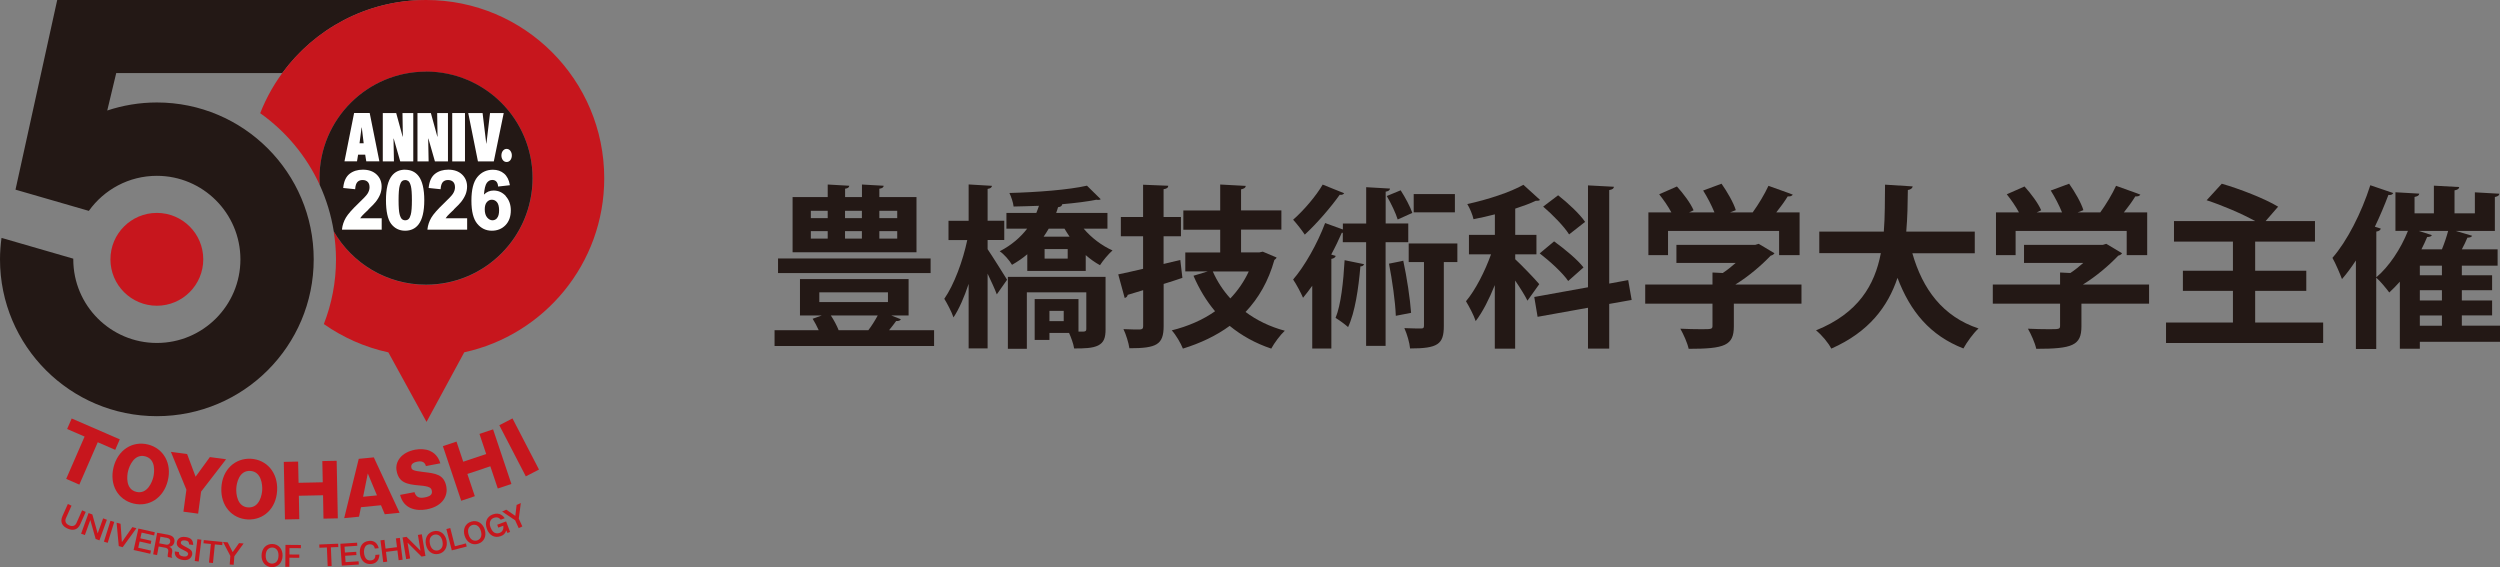 <?xml version="1.0" encoding="UTF-8"?>
<svg id="_レイヤー_2" data-name="レイヤー_2" xmlns="http://www.w3.org/2000/svg" viewBox="0 0 345.23 78.32">
  <rect x="0" y="0" width="345.23" height="78.32" fill="#808080" stroke="none"/>
  <g id="_レイヤー_4" data-name="レイヤー_4">
    <g>
      <path d="M124.4,44.09c-.1.19-.31.26-.65.24-.26.38-.62.82-.98,1.27h6.22v2.18h-22.03v-2.18h6.1c-.24-.55-.55-1.1-.84-1.58l1.27-.46h-3.02v-5.02h15v5.02h-2.4l1.34.53ZM128.51,35.69v2.02h-21.07v-2.02h21.07ZM126.56,27.21v7.63h-17.11v-7.63h4.85v-1.73l2.98.17c-.02.22-.19.36-.58.41v1.15h2.33v-1.73l3,.17c-.02.22-.19.36-.6.41v1.15h5.14ZM111.97,29.11v1.01h2.33v-1.01h-2.33ZM111.97,31.92v1.03h2.33v-1.03h-2.33ZM113.14,40.37v1.34h9.48v-1.34h-9.48ZM119.91,45.6c.46-.6.94-1.37,1.3-2.04h-6.48c.43.65.84,1.42,1.08,2.04h4.1ZM119.02,29.11h-2.33v1.01h2.33v-1.01ZM119.02,31.92h-2.33v1.03h2.33v-1.03ZM123.9,30.12v-1.01h-2.47v1.01h2.47ZM123.9,32.95v-1.03h-2.47v1.03h2.47Z" fill="#231815"/>
      <path d="M136.38,34.41c.67.98,2.3,3.6,2.69,4.22l-1.42,2.02c-.26-.72-.77-1.8-1.27-2.86v10.32h-2.62v-8.91c-.6,1.82-1.32,3.48-2.09,4.63-.26-.77-.86-1.9-1.27-2.57,1.34-1.92,2.57-5.23,3.17-8.11h-2.59v-2.66h2.78v-5.02l3.22.19c-.02.22-.19.36-.6.43v4.39h2.3v2.66h-2.3v1.25ZM149.65,31.58c1.06,1.25,2.5,2.35,3.98,3-.55.48-1.34,1.42-1.73,2.04-.67-.36-1.34-.84-1.97-1.39v2.18h-8.07v-2.3c-.62.53-1.32,1.01-2.11,1.46-.34-.6-1.13-1.51-1.7-1.87,1.66-.86,2.88-1.94,3.79-3.12h-2.86v-2.18h4.13c.14-.34.26-.67.36-.98-1.18.05-2.38.07-3.5.1-.05-.53-.34-1.39-.58-1.87,3.77-.1,8.18-.43,10.71-1.01l1.9,1.87c-.12.1-.34.12-.6.07-1.27.26-2.95.46-4.73.62h.02c-.05.26-.24.38-.58.41-.07.26-.17.53-.26.79h7.08v2.18h-3.29ZM152.67,45.48c0,1.15-.22,1.82-1.03,2.23-.79.38-1.85.41-3.31.41-.1-.65-.41-1.49-.7-2.14h-2.71v.96h-2.04v-5.64h6.05v4.49h.7c.29-.02.38-.1.38-.36v-5.06h-8.21v7.8h-2.62v-9.94h13.49v7.25ZM144.82,31.58c-.22.38-.46.74-.7,1.1h3.58c-.24-.36-.48-.72-.7-1.1h-2.18ZM147.44,34.39h-3.19v1.32h3.19v-1.32ZM146.89,42.93h-1.97v1.42h1.97v-1.42Z" fill="#231815"/>
      <path d="M162.99,35.9l.29,2.47c-.86.29-1.73.58-2.59.84v5.81c0,2.59-.98,3.07-4.73,3.07-.1-.72-.46-1.9-.82-2.64.94.05,1.94.05,2.26.05.34-.02.46-.12.46-.46v-4.97l-2.14.65c-.02.24-.22.38-.41.43l-.89-3.26c.94-.19,2.11-.46,3.43-.77v-4.49h-3.07v-2.66h3.07v-4.46l3.48.14c-.02.26-.19.41-.65.48v3.84h2.4v2.66h-2.4v3.82l2.3-.55ZM174.42,34.77l1.87.79c-.07.17-.19.24-.31.34-.82,2.93-2.18,5.28-3.98,7.18,1.54,1.15,3.36,2.04,5.42,2.59-.62.58-1.46,1.7-1.87,2.47-2.21-.74-4.1-1.8-5.74-3.14-1.87,1.37-4.06,2.4-6.46,3.14-.29-.74-.98-1.92-1.54-2.52,2.21-.55,4.25-1.42,5.98-2.64-1.2-1.42-2.18-3.05-2.98-4.9l1.97-.6h-3.1v-2.62h4.82v-3.14h-5.09v-2.66h5.09v-3.58l3.53.19c-.02.26-.22.38-.65.48v2.9h5.57v2.66h-5.57v3.14h2.54l.48-.1ZM167.48,37.49c.6,1.37,1.42,2.62,2.42,3.72,1.03-1.08,1.9-2.33,2.54-3.72h-4.97Z" fill="#231815"/>
      <path d="M185.62,26.68c-.1.17-.31.26-.62.22-1.15,1.63-3.14,3.96-4.82,5.5-.38-.58-1.13-1.54-1.61-2.06,1.46-1.27,3.22-3.34,4.08-4.85l2.98,1.2ZM194.46,33.45h-3.12v14.31h-2.69v-14.31h-3.22v-1.3h-.14c-.43.98-.91,1.99-1.46,3l.62.19c-.05.19-.24.36-.6.41v12.38h-2.64v-8.67c-.43.6-.84,1.15-1.27,1.66-.26-.62-.96-1.94-1.37-2.52,1.56-1.8,3.34-4.92,4.42-7.8l2.45.89v-.82h3.22v-5.02l3.29.19c-.02.22-.19.36-.6.43v4.39h3.12v2.57ZM188.36,36.48c-.05.19-.22.31-.5.31-.26,3.02-.74,6.34-1.7,8.38-.41-.38-1.22-.96-1.73-1.27.74-1.78,1.08-4.97,1.25-7.97l2.69.55ZM193.42,26.28c.62.96,1.32,2.26,1.61,3.12l-2.02.91c-.26-.86-.91-2.23-1.51-3.24l1.92-.79ZM192.75,43.61c-.07-1.97-.5-4.92-.94-7.2,1.87-.38,1.92-.38,1.97-.41.5,2.33.94,5.23,1.08,7.2l-2.11.41ZM201.25,33.62v2.57h-1.87v8.83c0,2.52-.82,3.1-4.66,3.1-.07-.79-.41-1.97-.79-2.81.98.05,1.99.05,2.3.05s.41-.07.41-.38v-8.79h-2.11v-2.57h6.72ZM200.91,26.8v2.52h-5.69v-2.52h5.69Z" fill="#231815"/>
      <path d="M209.22,35.78c.72.65,2.88,2.88,3.34,3.46l-1.63,2.28c-.34-.7-1.03-1.8-1.7-2.78v9.41h-2.81v-8.78c-.77,1.92-1.68,3.72-2.64,4.97-.26-.82-.91-2.02-1.34-2.74,1.3-1.54,2.62-4.13,3.46-6.48h-3.05v-2.69h3.58v-2.83c-.98.26-1.99.48-2.95.67-.12-.58-.5-1.51-.86-2.09,2.83-.62,5.93-1.63,7.75-2.66l2.3,2.09c-.14.12-.34.12-.6.12-.79.38-1.78.74-2.83,1.08v3.62h2.93v2.69h-2.93v.67ZM225.32,41.42l-3.1.55v6.17h-2.93v-5.64l-6.96,1.25-.46-2.74,7.42-1.34v-14.07l3.58.19c-.02.24-.19.38-.65.46v12.91l2.62-.48.48,2.74ZM216.56,38.81c-.77-1.13-2.5-2.71-3.94-3.82l1.99-1.66c1.42,1.03,3.24,2.52,4.06,3.6l-2.11,1.87ZM215.17,26.97c1.34,1.06,2.98,2.57,3.72,3.67l-2.21,1.73c-.67-1.08-2.26-2.71-3.58-3.84l2.06-1.56Z" fill="#231815"/>
      <path d="M248.77,39.29v2.64h-9.34v3.14c0,2.64-1.25,3.1-6.24,3.1-.17-.82-.72-2.02-1.15-2.78.98.05,2.06.07,2.83.07,1.49,0,1.61,0,1.61-.48v-3.05h-9.29v-2.64h9.29v-1.66l1.42.07c.62-.41,1.22-.89,1.78-1.39h-8.18v-2.5h10.9l.46-.14,2.18,1.3c-.1.17-.31.29-.53.34-1.2,1.27-3,2.83-4.87,3.98h9.14ZM230.34,31.89v3.34h-2.71v-5.9h3.17c-.43-.82-1.08-1.75-1.68-2.5l2.45-1.08c.89.98,1.9,2.33,2.3,3.29l-.62.29h3.5c-.38-.94-.98-2.11-1.56-3.02l2.54-.94c.79,1.13,1.66,2.62,1.97,3.65l-.79.31h3.12c.82-1.13,1.66-2.54,2.18-3.67,3.22,1.15,3.29,1.18,3.36,1.22-.14.22-.41.26-.7.24-.41.67-.98,1.46-1.58,2.21h3.22v5.9h-2.83v-3.34h-15.34Z" fill="#231815"/>
      <path d="M272.7,34.97h-8.62c1.42,4.97,4.2,8.74,9.14,10.39-.7.62-1.63,1.92-2.09,2.76-4.61-1.8-7.34-5.11-9.1-9.75-1.32,3.94-3.91,7.46-9.14,9.77-.43-.82-1.3-1.87-2.11-2.52,5.86-2.38,8.11-6.26,8.95-10.66h-8.5v-2.98h8.91c.17-2.14.14-4.32.17-6.48l3.82.24c-.05.26-.26.43-.67.5-.02,1.85-.05,3.79-.22,5.74h9.46v2.98Z" fill="#231815"/>
      <path d="M296.77,39.29v2.64h-9.34v3.14c0,2.64-1.25,3.1-6.24,3.1-.17-.82-.72-2.02-1.15-2.78.98.05,2.06.07,2.83.07,1.49,0,1.61,0,1.61-.48v-3.05h-9.29v-2.64h9.29v-1.66l1.42.07c.62-.41,1.22-.89,1.78-1.39h-8.18v-2.5h10.9l.46-.14,2.18,1.3c-.1.17-.31.29-.53.34-1.2,1.27-3,2.83-4.87,3.98h9.14ZM278.34,31.89v3.34h-2.71v-5.9h3.17c-.43-.82-1.08-1.75-1.68-2.5l2.45-1.08c.89.98,1.9,2.33,2.3,3.29l-.62.29h3.5c-.38-.94-.98-2.11-1.56-3.02l2.54-.94c.79,1.13,1.66,2.62,1.97,3.65l-.79.31h3.12c.82-1.13,1.66-2.54,2.18-3.67,3.22,1.15,3.29,1.18,3.36,1.22-.14.22-.41.26-.7.24-.41.67-.98,1.46-1.58,2.21h3.22v5.9h-2.83v-3.34h-15.34Z" fill="#231815"/>
      <path d="M311.43,44.54h9.38v2.83h-21.7v-2.83h9.24v-4.37h-6.91v-2.78h6.91v-4.03h-8.14v-2.83h11.21c-1.8-1.01-4.56-2.18-6.7-2.88l2.09-2.28c2.45.7,5.95,2.06,7.78,3.17l-1.73,1.99h6.82v2.83h-8.26v4.03h7.06v2.78h-7.06v4.37Z" fill="#231815"/>
      <path d="M345.23,44.97v2.23h-11.07v.96h-2.76v-9.26c-.48.53-.96,1.03-1.46,1.49-.41-.55-1.25-1.58-1.8-2.04v9.84h-2.81v-12.22c-.62.94-1.25,1.8-1.92,2.57-.26-.7-.91-2.23-1.32-2.93,1.99-2.26,4.01-6.19,5.23-10.03l3.17,1.08c-.1.19-.31.31-.67.26-.55,1.46-1.18,2.95-1.87,4.39l.82.26c-.05.19-.24.36-.62.41v6.31c1.73-1.44,3.38-3.91,4.37-6.41h-1.73v-5.33l3.29.19c-.02.24-.19.36-.65.46v2.26h2.67v-3.82l3.5.19c-.02.24-.22.38-.65.46v3.17h2.81v-2.9c1.06.07,2.35.14,3.38.19-.02.24-.19.36-.62.46v4.68h-5.4l2.26.67c-.07.17-.29.26-.65.26-.19.48-.48,1.06-.77,1.61h4.94v2.26h-4.94v1.32h4.18v2.06h-4.18v1.42h4.18v2.06h-4.18v1.42h5.28ZM334.02,31.89l1.8.58c-.07.17-.29.26-.65.26-.24.58-.5,1.13-.79,1.7h2.83c.34-.82.65-1.75.86-2.54h-4.06ZM337.21,38.01v-1.32h-3.05v1.32h3.05ZM337.21,41.49v-1.42h-3.05v1.42h3.05ZM334.16,43.56v1.42h3.05v-1.42h-3.05Z" fill="#231815"/>
    </g>
    <g>
      <path d="M21.66,14.15c-2.4,0-4.7.4-6.85,1.11l1.24-5.17h22.93C43.43,4.01,50.61.04,58.72,0h0s-50.82,0-50.82,0L2.14,26.19l10.13,2.93c2.09-2.93,5.52-4.84,9.39-4.84,6.37,0,11.54,5.17,11.54,11.54s-5.17,11.54-11.54,11.54-11.54-5.17-11.54-11.54c0-.03,0-.06,0-.1L.21,32.85c-.13.97-.21,1.96-.21,2.96,0,11.96,9.7,21.66,21.66,21.66s21.66-9.7,21.66-21.66-9.7-21.66-21.66-21.66Z" fill="#231815"/>
      <path d="M58.84,0C48.42,0,39.52,6.48,35.93,15.63c3.54,2.51,6.4,5.93,8.22,9.91-.02-.31-.03-.62-.03-.93,0-8.13,6.59-14.71,14.72-14.71s14.71,6.59,14.71,14.71-6.59,14.72-14.71,14.72c-5.46,0-10.22-2.97-12.76-7.39.2,1.27.32,2.56.32,3.88,0,3.15-.6,6.16-1.68,8.93,2.64,1.85,5.65,3.2,8.91,3.91l5.27,9.6,5.21-9.61c11.05-2.41,19.33-12.25,19.33-24.03C83.44,11.02,72.43,0,58.84,0Z" fill="#c7161d"/>
      <circle cx="21.66" cy="35.81" r="6.41" fill="#c7161d"/>
      <path d="M58.84,9.89c-8.13,0-14.72,6.59-14.72,14.71,0,.32.01.63.03.94.92,2.01,1.58,4.16,1.94,6.41,2.54,4.4,7.3,7.36,12.74,7.36,8.13,0,14.71-6.59,14.71-14.72s-6.59-14.71-14.71-14.71Z" fill="#231815"/>
      <g>
        <g>
          <path d="M50.43,21.36h-.98l-.15.92h-1.73l1.33-6.68h2.15l1.34,6.68h-1.81l-.15-.92ZM49.64,19.78h.58l-.26-2.17h-.03l-.28,2.17Z" fill="#fff"/>
          <path d="M54.36,19.14h-.02l.06,3.15h-1.54v-6.68h1.85l.89,3.25h.03l-.05-3.25h1.49v6.68h-1.8l-.9-3.15Z" fill="#fff"/>
          <path d="M59.15,19.14h-.02l.06,3.15h-1.54v-6.68h1.85l.89,3.25h.03l-.05-3.25h1.49v6.68h-1.8l-.9-3.15Z" fill="#fff"/>
          <path d="M62.45,15.61h1.76v6.68h-1.76v-6.68Z" fill="#fff"/>
          <path d="M66,22.29l-1.34-6.68h1.98l.51,4.22h.02l.5-4.22h1.89l-1.37,6.68h-2.19Z" fill="#fff"/>
          <path d="M69.96,22.37c-.21,0-.39-.09-.52-.26-.13-.17-.2-.39-.2-.64,0-.12.02-.24.05-.35.04-.11.08-.21.15-.29.06-.08.14-.15.23-.2.09-.05.19-.07.29-.07s.21.03.29.07c.09.05.17.12.23.2.06.08.11.18.15.29s.05.23.05.35c0,.25-.07.47-.2.64-.13.17-.31.26-.52.26Z" fill="#fff"/>
        </g>
        <g>
          <path d="M50.87,28.92c.49-.46.82-.8,1.01-1.04.28-.36.49-.72.62-1.05.13-.34.2-.7.2-1.07,0-.66-.23-1.22-.69-1.66-.46-.44-1.1-.67-1.9-.67-.73,0-1.34.19-1.83.57-.49.38-.79,1.02-.88,1.89v.07s1.65.17,1.65.17v-.07c.03-.43.14-.75.31-.93.17-.18.41-.27.71-.27s.54.09.71.26c.17.17.25.42.25.75,0,.3-.1.61-.3.91-.15.23-.57.67-1.25,1.32-.85.81-1.43,1.47-1.72,1.96-.29.5-.47,1.03-.53,1.58v.08s5.48,0,5.48,0v-1.58h-2.97c.07-.1.15-.21.24-.32.13-.14.43-.44.91-.89Z" fill="#fff"/>
          <path d="M55.95,23.43c-.79,0-1.41.29-1.85.86-.53.68-.8,1.8-.8,3.34s.24,2.67.72,3.29c.48.62,1.13.94,1.92.94s1.41-.29,1.85-.86c.53-.68.8-1.81.8-3.35s-.27-2.67-.79-3.34c-.45-.58-1.07-.87-1.86-.87ZM56.72,29.65c-.08.29-.18.5-.31.61-.13.11-.28.16-.45.16s-.32-.05-.45-.16c-.13-.11-.24-.34-.33-.68-.09-.35-.14-1-.14-1.94s.05-1.62.16-2.01c.08-.29.18-.5.31-.61.13-.11.28-.16.45-.16s.31.05.45.16c.13.11.24.34.33.68.09.35.14,1,.14,1.94s-.05,1.62-.16,2.01Z" fill="#fff"/>
          <path d="M62.67,28.92c.49-.46.82-.8,1.01-1.04.28-.36.49-.72.62-1.05.13-.34.2-.7.2-1.07,0-.66-.23-1.22-.69-1.66-.46-.44-1.1-.67-1.9-.67-.73,0-1.34.19-1.83.57-.49.38-.79,1.02-.88,1.89v.07s1.65.17,1.65.17v-.07c.03-.43.14-.75.31-.93.17-.18.41-.27.71-.27s.54.09.71.26c.17.17.25.42.25.75,0,.3-.1.61-.3.91-.15.23-.57.67-1.25,1.32-.85.81-1.43,1.47-1.72,1.96-.29.5-.47,1.03-.53,1.58v.08s5.48,0,5.48,0v-1.58h-2.97c.07-.1.15-.21.24-.32.13-.14.43-.44.91-.89Z" fill="#fff"/>
          <path d="M69.85,27.07c-.47-.51-1.03-.76-1.69-.76-.52,0-.96.19-1.33.56.06-.8.2-1.34.39-1.61.21-.28.46-.41.76-.41.23,0,.4.07.54.2.14.14.23.35.26.64v.07s1.62-.18,1.62-.18v-.07c-.12-.67-.38-1.19-.79-1.54-.41-.35-.93-.53-1.54-.53-.88,0-1.6.34-2.15,1.01-.55.67-.82,1.76-.82,3.26s.27,2.53.79,3.17c.53.65,1.21.98,2.03.98.76,0,1.4-.26,1.89-.77.49-.51.73-1.2.73-2.04,0-.8-.24-1.46-.7-1.96ZM68.65,30.11c-.18.21-.39.31-.65.31s-.51-.13-.73-.39c-.22-.26-.33-.64-.33-1.13,0-.44.1-.77.29-.99.19-.22.42-.33.69-.33s.52.11.71.34c.19.23.29.61.29,1.11s-.09.85-.27,1.06Z" fill="#fff"/>
        </g>
      </g>
      <g>
        <path d="M10.95,66.92l-1.81-.79,2.54-5.84-2.41-1.05.63-1.45,6.64,2.88-.63,1.45-2.41-1.05-2.54,5.84Z" fill="#c7161d"/>
        <path d="M18.42,69.53c-2.11-.52-3.34-2.56-2.74-5,.6-2.43,2.64-3.67,4.75-3.15,2.13.53,3.34,2.59,2.74,5-.59,2.41-2.62,3.67-4.75,3.15ZM20.03,63.01c-1.52-.37-2.18,1.38-2.34,2.02-.17.67-.38,2.52,1.13,2.89,1.55.38,2.2-1.41,2.35-2.03s.4-2.5-1.14-2.88Z" fill="#c7161d"/>
        <path d="M27.36,70.93l-2.03-.27.41-3.04-2.14-5.22,2.24.3,1.17,3.13,1.97-2.71,2.24.3-3.45,4.47-.41,3.04Z" fill="#c7161d"/>
        <path d="M34.2,71.73c-2.17-.11-3.76-1.88-3.63-4.39.13-2.5,1.9-4.1,4.07-3.99,2.19.12,3.76,1.91,3.63,4.39s-1.88,4.1-4.07,3.99ZM34.55,65.03c-1.56-.08-1.89,1.76-1.92,2.42-.04.69.1,2.54,1.65,2.62,1.59.08,1.9-1.8,1.93-2.43s-.08-2.53-1.67-2.61Z" fill="#c7161d"/>
        <path d="M44.61,68.39l-3.34.07.06,3.23-1.98.04-.16-7.95,1.98-.04.06,2.93,3.34-.07-.06-2.93,1.98-.04.16,7.95-1.98.04-.06-3.23Z" fill="#c7161d"/>
        <path d="M49.85,70.03l-.27,1.32-2.05.2,2.01-8.19,2.08-.2,3.56,7.65-2.05.2-.52-1.24-2.77.27ZM52.06,68.42l-1.27-3.04-.65,3.22,1.92-.19Z" fill="#c7161d"/>
        <path d="M57.23,67.95c.21.69.64.89,1.42.74.81-.15,1.08-.44.98-.93-.07-.39-.32-.61-1.67-.72-1.83-.15-2.89-.41-3.19-2.02-.24-1.24.62-2.55,2.55-2.92.63-.12,1.42-.11,2.02.15,1.04.45,1.32,1.3,1.47,1.73l-1.99.38c-.18-.63-.64-.71-1.19-.61-.34.06-.94.25-.83.8.06.33.22.46,1.67.63,1.71.2,2.85.33,3.17,2.03.21,1.09-.34,2.68-2.72,3.13-1.38.26-3.18-.02-3.67-2l1.99-.38Z" fill="#c7161d"/>
        <path d="M67.71,64.39l-3.17,1.06,1.03,3.07-1.88.63-2.53-7.54,1.88-.63.93,2.78,3.17-1.06-.93-2.78,1.88-.63,2.53,7.54-1.88.63-1.03-3.07Z" fill="#c7161d"/>
        <path d="M74.43,64.84l-1.82.94-3.66-7.06,1.82-.94,3.66,7.06Z" fill="#c7161d"/>
      </g>
      <g>
        <path d="M9.88,69.82l-.78,1.75c-.18.4-.01.77.43.97.42.19.83.13,1.03-.32l.78-1.75.5.22-.76,1.71c-.36.8-1.02.91-1.73.6-.75-.33-1.09-.9-.73-1.72l.75-1.68.51.23Z" fill="#c7161d"/>
        <path d="M12.75,71.04l.74,2.62.75-2.08.52.19-1.03,2.85-.52-.19-.74-2.62-.75,2.08-.52-.19,1.03-2.85.52.19Z" fill="#c7161d"/>
        <path d="M14.87,74.96l-.52-.16.91-2.89.52.16-.91,2.89Z" fill="#c7161d"/>
        <path d="M16.65,72.34l.18,2.52,1.45-2.07.56.15-1.9,2.62-.54-.15-.3-3.23.56.15Z" fill="#c7161d"/>
        <path d="M21.38,73.5l-.1.44-1.72-.39-.18.79,1.52.34-.1.44-1.52-.34-.19.86,1.76.39-.1.44-2.3-.52.66-2.96,2.26.51Z" fill="#c7161d"/>
        <path d="M23.26,73.86c.81.15.88.67.82.98-.1.57-.55.64-.71.67.16.06.27.12.36.3.08.16.06.35.05.43l-.05.28c-.06.35,0,.41.05.46v.05s-.6-.11-.6-.11c-.03-.12-.04-.2,0-.43l.05-.29c.09-.47-.3-.55-.43-.57l-.89-.16-.22,1.18-.54-.1.55-2.98,1.56.28ZM22.16,74.11l-.17.92.96.18c.25.05.5-.08.55-.38.06-.31-.14-.49-.39-.54l-.96-.18Z" fill="#c7161d"/>
        <path d="M26.11,75.18c0-.1,0-.18-.06-.3-.05-.12-.18-.2-.44-.24-.13-.02-.58-.08-.63.25-.04.26.12.35.83.72.41.22.81.42.73.95-.05.32-.35.91-1.28.77-.56-.08-1.2-.38-1.12-1.18l.57.08c-.03.34.15.55.61.61.12.02.33.03.47-.04.09-.05.17-.15.19-.26.03-.24-.15-.34-.59-.55-.64-.31-1.06-.54-.97-1.11.05-.32.32-.86,1.23-.72.68.1,1.02.39,1.03,1.1l-.56-.08Z" fill="#c7161d"/>
        <path d="M27.44,77.54l-.55-.07.37-3.01.55.07-.37,3.01Z" fill="#c7161d"/>
        <path d="M30.73,74.84l-.04.44-1.02-.1-.26,2.57-.55-.06.26-2.57-1.02-.1.04-.44,2.59.26Z" fill="#c7161d"/>
        <path d="M31.44,74.89l.69,1.35.88-1.24.63.05-1.28,1.76-.09,1.18-.55-.04.09-1.18-1.01-1.93.63.05Z" fill="#c7161d"/>
        <path d="M39.02,76.75c-.02.94-.63,1.59-1.49,1.57-.85-.02-1.44-.69-1.41-1.63.02-.91.6-1.59,1.49-1.57.89.02,1.44.73,1.41,1.63ZM36.69,76.7c-.02.84.45,1.12.86,1.13.37,0,.89-.21.91-1.09.02-.85-.46-1.12-.86-1.13-.39,0-.89.23-.91,1.09Z" fill="#c7161d"/>
        <path d="M41.55,75.25v.45s-1.58-.01-1.58-.01v.88s1.36.01,1.36.01v.45s-1.37-.01-1.37-.01v1.25s-.56,0-.56,0l.02-3.03,2.13.02Z" fill="#c7161d"/>
        <path d="M46.7,75.09l.02.45-1.03.04.11,2.58-.55.02-.11-2.58-1.03.04-.02-.45,2.6-.11Z" fill="#c7161d"/>
        <path d="M49.31,74.92l.03.45-1.76.12.05.81,1.56-.1.03.45-1.56.1.06.88,1.8-.12.03.45-2.35.15-.2-3.02,2.31-.15Z" fill="#c7161d"/>
        <path d="M51.76,75.75c-.04-.27-.22-.62-.75-.58-.24.02-.47.12-.6.36-.15.28-.16.6-.14.84.03.35.16.73.42.91.19.13.42.11.51.11.48-.05.64-.33.64-.76l.56-.05c-.02.28-.09,1.2-1.13,1.3-1.11.1-1.5-.76-1.57-1.45-.08-.83.26-1.64,1.26-1.74.44-.04,1.1.06,1.34,1.01l-.54.05Z" fill="#c7161d"/>
        <path d="M53.09,74.55l.15,1.21,1.58-.2-.15-1.21.55-.07.38,3.01-.55.07-.17-1.35-1.58.2.17,1.35-.55.07-.38-3.01.55-.07Z" fill="#c7161d"/>
        <path d="M56.14,74.13l1.93,1.92-.36-2.18.54-.09.5,2.99-.54.09-1.93-1.92.36,2.18-.55.09-.5-2.99.55-.09Z" fill="#c7161d"/>
        <path d="M61.66,74.62c.19.92-.25,1.69-1.09,1.87-.83.18-1.56-.34-1.75-1.27-.19-.89.22-1.68,1.09-1.87.87-.18,1.56.38,1.75,1.27ZM59.37,75.1c.17.82.69.99,1.09.91.36-.08.82-.41.64-1.27-.17-.83-.7-.99-1.1-.91-.38.08-.81.43-.63,1.27Z" fill="#c7161d"/>
        <path d="M62.18,72.92l.64,2.51,1.52-.39.11.43-2.06.53-.75-2.94.54-.14Z" fill="#c7161d"/>
        <path d="M66.94,73.14c.28.9-.1,1.7-.92,1.95-.82.25-1.58-.21-1.86-1.11-.27-.87.07-1.7.92-1.95.85-.26,1.59.24,1.86,1.11ZM64.71,73.82c.24.8.78.92,1.17.81.35-.11.78-.48.52-1.32-.25-.81-.79-.92-1.17-.81-.37.11-.77.5-.52,1.32Z" fill="#c7161d"/>
        <path d="M69.88,71.98l.56,1.48-.37.14-.16-.35c-.14.45-.39.65-.74.78-.88.33-1.61-.12-1.93-.98-.35-.93-.01-1.71.8-2.01,1.01-.38,1.51.31,1.66.52l-.55.21c-.33-.43-.75-.34-.96-.26-.55.21-.66.75-.45,1.31.22.58.47.7.59.76.24.11.47.07.63.02.36-.13.62-.43.54-1l-.69.26-.15-.4,1.21-.45Z" fill="#c7161d"/>
        <path d="M69.91,70.38l1.25.86.18-1.51.58-.26-.28,2.15.49,1.08-.5.23-.49-1.08-1.8-1.21.58-.26Z" fill="#c7161d"/>
      </g>
    </g>
  </g>
</svg>